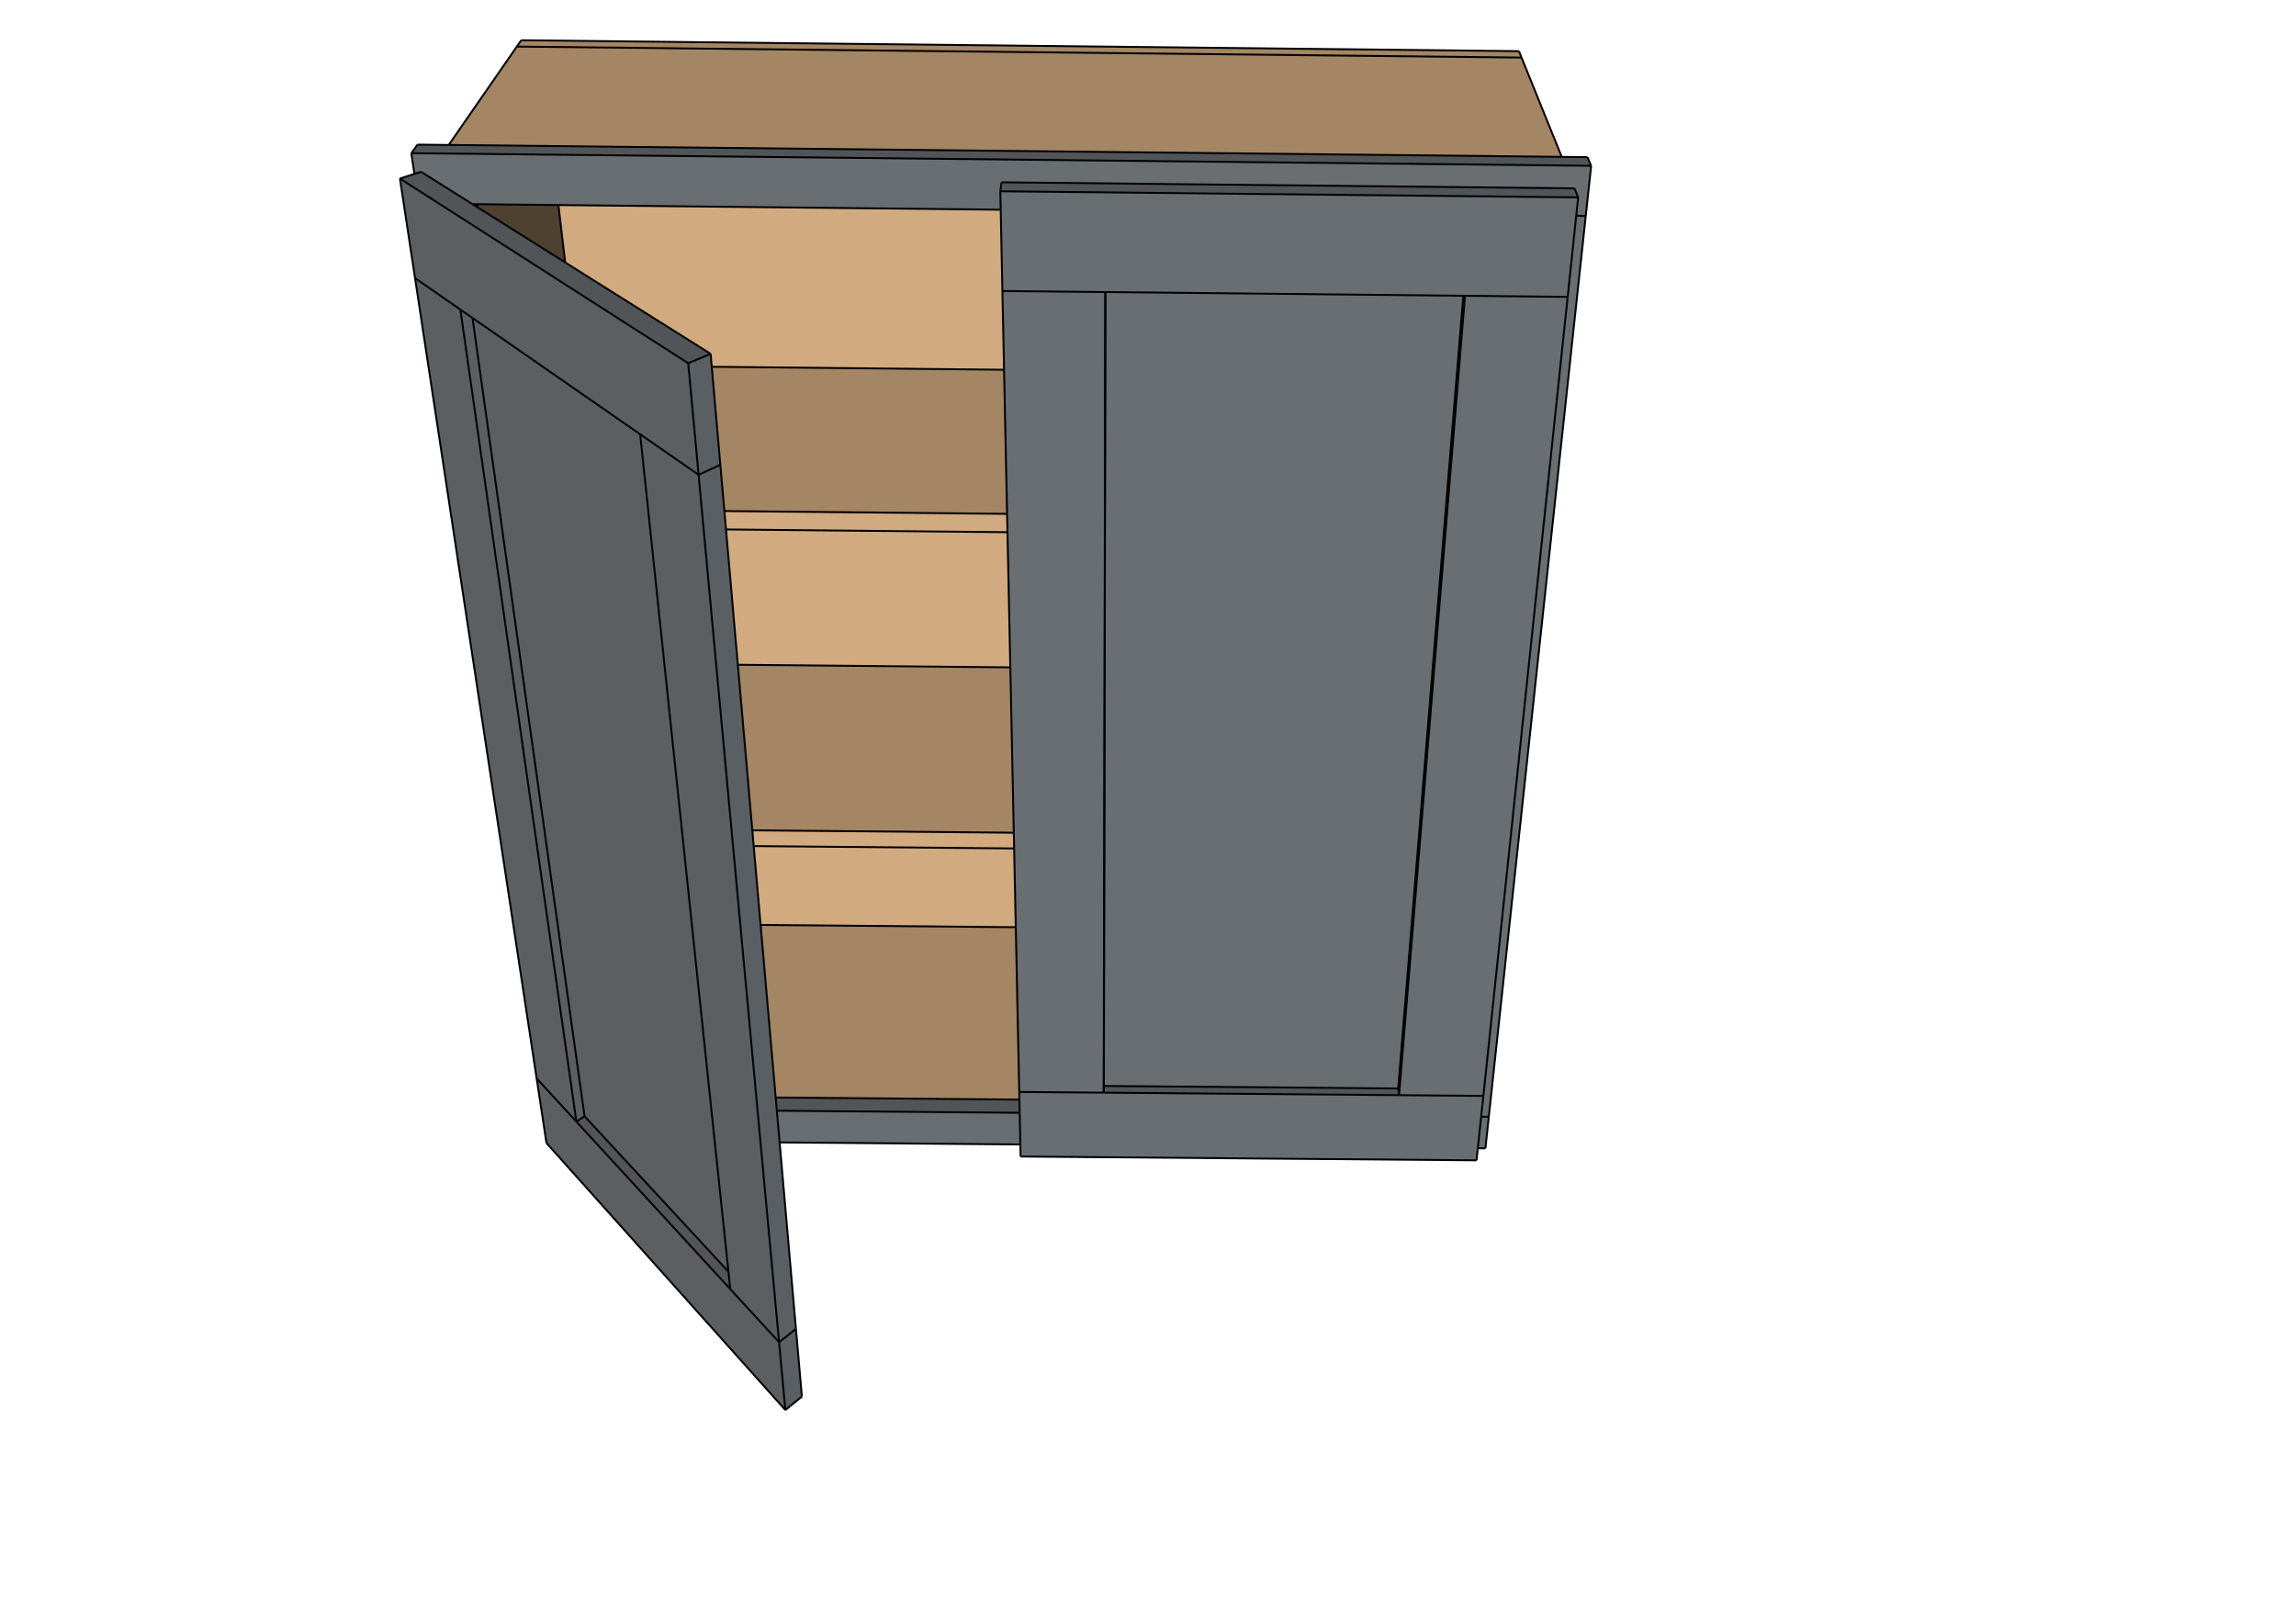 <svg height="300.676mm" viewBox="0 0 1206 852.31" width="425.45mm" xmlns="http://www.w3.org/2000/svg"><g transform="matrix(1 0 0 -1 0 852.31)"><path d="m399.515 366.532 134.035-1.193 1.819-86.517.084-4.014-128.007 1.088z" fill="#a48564"/><path d="m533.55 365.34-134.035 1.193-3.624 41.415 136.79-1.242z" fill="#d1aa80"/><path d="m532.68 406.705-136.79 1.242-.724 8.275 137.34-1.252z" fill="#d1aa80"/><path d="m532.507 414.971-137.34 1.252-7.609 86.951 143.124-1.36z" fill="#a48564"/><path d="m530.681 501.814-143.124 1.36-6.219 71.067 147.851-1.451z" fill="#d1aa80"/><path d="m529.189 572.79-147.851 1.451-.846 9.664 148.494-1.463z" fill="#d1aa80"/><path d="m528.986 582.442-148.494 1.463-2.125 24.286-4.506 51.493 153.534-1.565z" fill="#a48564"/><path d="m527.394 658.119-153.534 1.565-.593 6.777-76.403 48.023-3.558 30.137 232.321-2.453.898-42.694z" fill="#d1aa80"/><path d="m293.307 744.62 3.558-30.137-45.938 28.874-.233 1.713z" fill="#4f4130"/><path d="m250.695 745.071.233-1.713-2.768 1.74z" fill="#28292b"/><path d="m407.447 275.896 128.007-1.088.146-6.936-127.545 1.08z" fill="#525558"/><path d="m408.054 268.952 127.545-1.08.35-16.629-126.438 1.061z" fill="#686e71"/><path d="m799.206 822.077 21.125-52.152-584.643 6.254 35.787 51.665z" fill="#a48564"/><path d="m799.206 822.077-527.73 5.766 2.306 3.329 524.062-5.734z" fill="#a48564"/><path d="m216.047 771.857 3.255 4.498 16.386-.175 584.643-6.254 13.492-.144 1.953-4.541z" fill="#525558"/><path d="m216.047 771.857 619.729-6.617-2.833-26.318-5.012.053 1.02 9.667-1.916 4.729-300.955 3.198-.659-4.708.204-9.693-232.321 2.453-42.612.45-2.535.027-27.035 16.993-3.46-1.112z" fill="#686e71"/><path d="m827.932 738.974 5.012-.053-50.928-473.135-4.019.034 1.153 10.926 44.289 419.647z" fill="#686e71"/><path d="m777.996 265.82 4.019-.034-1.786-16.593-3.985.033z" fill="#686e71"/><path d="m827.037 753.371 1.916-4.729-303.529 3.219.659 4.708z" fill="#525558"/><path d="m525.424 751.86 303.529-3.219-1.02-9.667-4.494-42.581-53.926.559-.901.009-187.955 1.949-.088.001-54.042.561-.898 42.694z" fill="#686e71"/><path d="m769.512 696.953 53.926-.559-44.289-419.647-44.285.377z" fill="#686e71"/><path d="m734.865 277.124 44.285-.377-1.153-10.926-1.751-16.593-.668-6.331-239.494 2.003-.133 6.344-.35 16.629-.146 6.936-.084 4.014 44.363-.378z" fill="#686e71"/><path d="m769.512 696.953-34.647-419.83-.451 3.523 34.197 416.316z" fill="#28292b"/><path d="m768.611 696.963-34.197-416.316-154.602 1.319.844 416.946z" fill="#686e71"/><path d="m580.656 698.912-.844-416.946-.08-3.521.835 420.469z" fill="#686e71"/><path d="m579.812 281.966 154.602-1.319.451-3.523-155.133 1.321z" fill="#525558"/><path d="m580.567 698.913-.835-420.469-44.363.378-1.819 86.517-.87 41.366-.174 8.265-1.826 86.843-1.492 70.976-.203 9.652-1.591 75.677-.869 41.354z" fill="#686e71"/><path d="m281.872 285.933-63.867 420.304 23.816-16.518 60.923-426.494z" fill="#5b5f62"/><path d="m281.872 285.933 20.871-22.708 80.843-87.957 25.623-27.877 3.305-35.619-125.487 140.237z" fill="#5b5f62"/><path d="m302.743 263.225-60.923 426.494 6.375-4.421 58.855-419.239z" fill="#595f62"/><path d="m307.05 266.059-58.855 419.239 88.064-61.077 46.363-439.803z" fill="#5b5f62"/><path d="m302.743 263.225 4.307 2.834 75.572-81.641.965-9.15z" fill="#525558"/><path d="m241.82 689.719-23.816 16.518-7.947 52.296 151.443-96.996 5.437-58.593-30.679 21.278-88.064 61.077z" fill="#5b5f62"/><path d="m336.259 624.22 30.679-21.278 42.271-455.552-25.623 27.877-.965 9.15z" fill="#5b5f62"/><path d="m409.209 147.391-42.271 455.552 11.429 5.248 2.125-24.286.846-9.664 6.219-71.067 7.609-86.951.724-8.275 3.624-41.415 7.932-90.636.608-6.944 1.457-16.648 8.571-97.941z" fill="#595f62"/><path d="m409.209 147.391 8.873 6.973 3.11-35.544-8.679-7.048z" fill="#595f62"/><path d="m378.367 608.191-11.429-5.248-5.437 58.593 11.767 4.924.593-6.777z" fill="#595f62"/><path d="m373.267 666.46-11.767-4.924-151.443 96.996 7.607 2.445 3.46 1.112 27.035-16.993 2.768-1.74 45.938-28.874z" fill="#525558"/><g fill="none" stroke="#000" stroke-miterlimit="10"><path d="m399.515 366.532 134.035-1.193"/><path d="m387.557 503.174 143.124-1.36"/><path d="m373.861 659.684 153.534-1.565"/><path d="m296.865 714.483-3.558 30.137"/><path d="m734.413 280.647 34.197 416.316"/><path d="m579.812 281.966.844 416.946"/><path d="m579.812 281.966 154.602-1.319"/><path d="m734.865 277.124-.451 3.523"/><path d="m579.732 278.444.08 3.521"/><path d="m307.05 266.059-58.855 419.239"/><path d="m302.743 263.225 4.307 2.834"/><path d="m382.622 184.418-75.572 81.641"/><path d="m799.206 822.077-527.73 5.766"/><path d="m820.331 769.925-21.125 52.152"/><path d="m271.476 827.844-35.787-51.665"/><path d="m532.68 406.705-136.79 1.242"/><path d="m395.166 416.223 137.34-1.252"/><path d="m799.206 822.077-1.362 3.362"/><path d="m273.782 831.173 524.062-5.734"/><path d="m271.476 827.844 2.306 3.329"/><path d="m381.338 574.241 147.851-1.451"/><path d="m528.986 582.442-148.494 1.463"/><path d="m219.303 776.354-3.255-4.498"/><path d="m835.777 765.24-619.729 6.617"/><path d="m833.824 769.781 1.953-4.541"/><path d="m827.932 738.974 5.012-.053"/><path d="m832.944 738.922 2.833 26.318"/><path d="m216.047 771.857 1.617-10.879"/><path d="m250.927 743.358-.233 1.713"/><path d="m782.016 265.786 50.928 473.135"/><path d="m777.996 265.82 4.019-.034"/><path d="m409.511 252.305 126.438-1.061"/><path d="m776.245 249.227 3.985-.033"/><path d="m780.23 249.193 1.786 16.593"/><path d="m535.454 274.808-128.007 1.088"/><path d="m535.599 267.872-127.545 1.08"/><path d="m828.953 748.641-303.529 3.219"/><path d="m827.037 753.371 1.916-4.729"/><path d="m526.082 756.568-.659-4.708"/><path d="m827.037 753.371-300.955 3.198"/><path d="m734.865 277.124 44.285-.377"/><path d="m823.438 696.394-53.926.559"/><path d="m779.149 276.746 44.289 419.647"/><path d="m769.512 696.953-34.647-419.83"/><path d="m579.732 278.444.835 420.469"/><path d="m580.567 698.913-54.042.561"/><path d="m535.369 278.822 44.363-.378"/><path d="m536.083 244.899 239.494-2.003"/><path d="m281.872 285.933 20.871-22.708"/><path d="m302.743 263.225-60.923 426.494"/><path d="m241.82 689.719-23.816 16.518"/><path d="m218.005 706.236 63.867-420.304"/><path d="m418.082 154.363-8.873-6.973"/><path d="m409.209 147.391-42.271 455.552"/><path d="m366.938 602.943-30.679 21.278"/><path d="m378.367 608.191-11.429-5.248"/><path d="m383.586 175.268 25.623-27.877"/><path d="m421.193 118.82-3.11 35.544"/><path d="m421.193 118.82-8.679-7.048"/><path d="m287.027 252.008 125.487-140.237"/><path d="m281.872 285.933 5.155-33.925"/><path d="m412.514 111.771-3.305 35.619"/><path d="m373.267 666.46-11.767-4.924"/><path d="m366.938 602.943-5.437 58.593"/><path d="m210.058 758.532 7.947-52.296"/><path d="m361.501 661.536-151.443 96.996"/><path d="m235.689 776.179-16.386.175"/><path d="m293.307 744.62 232.321-2.453"/><path d="m525.424 751.86.204-9.693"/><path d="m525.627 742.167.898-42.694"/><path d="m823.438 696.394 4.494 42.581"/><path d="m827.932 738.974 1.02 9.667"/><path d="m533.55 365.34 1.819-86.517"/><path d="m775.577 242.896.668 6.331"/><path d="m535.949 251.244.133-6.344"/><path d="m336.259 624.22 46.363-439.803"/><path d="m382.622 184.418.965-9.15"/><path d="m373.267 666.46-76.403 48.023"/><path d="m378.367 608.191-4.506 51.493"/><path d="m373.861 659.684-.593 6.777"/><path d="m221.125 762.09-3.46-1.112"/><path d="m217.665 760.978-7.607-2.445"/><path d="m833.824 769.781-13.492.144"/><path d="m820.331 769.925-584.643 6.254"/><path d="m248.16 745.097 2.535-.027"/><path d="m250.695 745.071 42.612-.45"/><path d="m580.656 698.912 187.955-1.949"/><path d="m768.611 696.963.901-.009"/><path d="m776.245 249.227 1.751 16.593"/><path d="m777.996 265.82 1.153 10.926"/><path d="m535.369 278.822.084-4.014"/><path d="m734.865 277.124-155.133 1.321"/><path d="m418.082 154.363-8.571 97.941"/><path d="m383.586 175.268-80.843 87.957"/><path d="m296.865 714.483-45.938 28.874"/><path d="m248.195 685.298 88.064-61.077"/><path d="m580.567 698.913.088-.001"/><path d="m526.525 699.474.869-41.354"/><path d="m532.68 406.705.87-41.366"/><path d="m535.454 274.808.146-6.936"/><path d="m535.599 267.872.35-16.629"/><path d="m407.447 275.896-7.932 90.636"/><path d="m399.515 366.532-3.624 41.415"/><path d="m387.557 503.174-6.219 71.067"/><path d="m250.927 743.358-2.768 1.74"/><path d="m248.16 745.097-27.035 16.993"/><path d="m241.82 689.719 6.375-4.421"/><path d="m529.189 572.79 1.492-70.976"/><path d="m530.681 501.814 1.826-86.843"/><path d="m532.507 414.971.174-8.265"/><path d="m409.511 252.305-1.457 16.648"/><path d="m408.054 268.952-.608 6.944"/><path d="m395.891 407.947-.724 8.275"/><path d="m395.166 416.223-7.609 86.951"/><path d="m381.338 574.241-.846 9.664"/><path d="m380.492 583.905-2.125 24.286"/><path d="m527.394 658.119 1.591-75.677"/><path d="m528.986 582.442.203-9.652"/></g></g></svg>